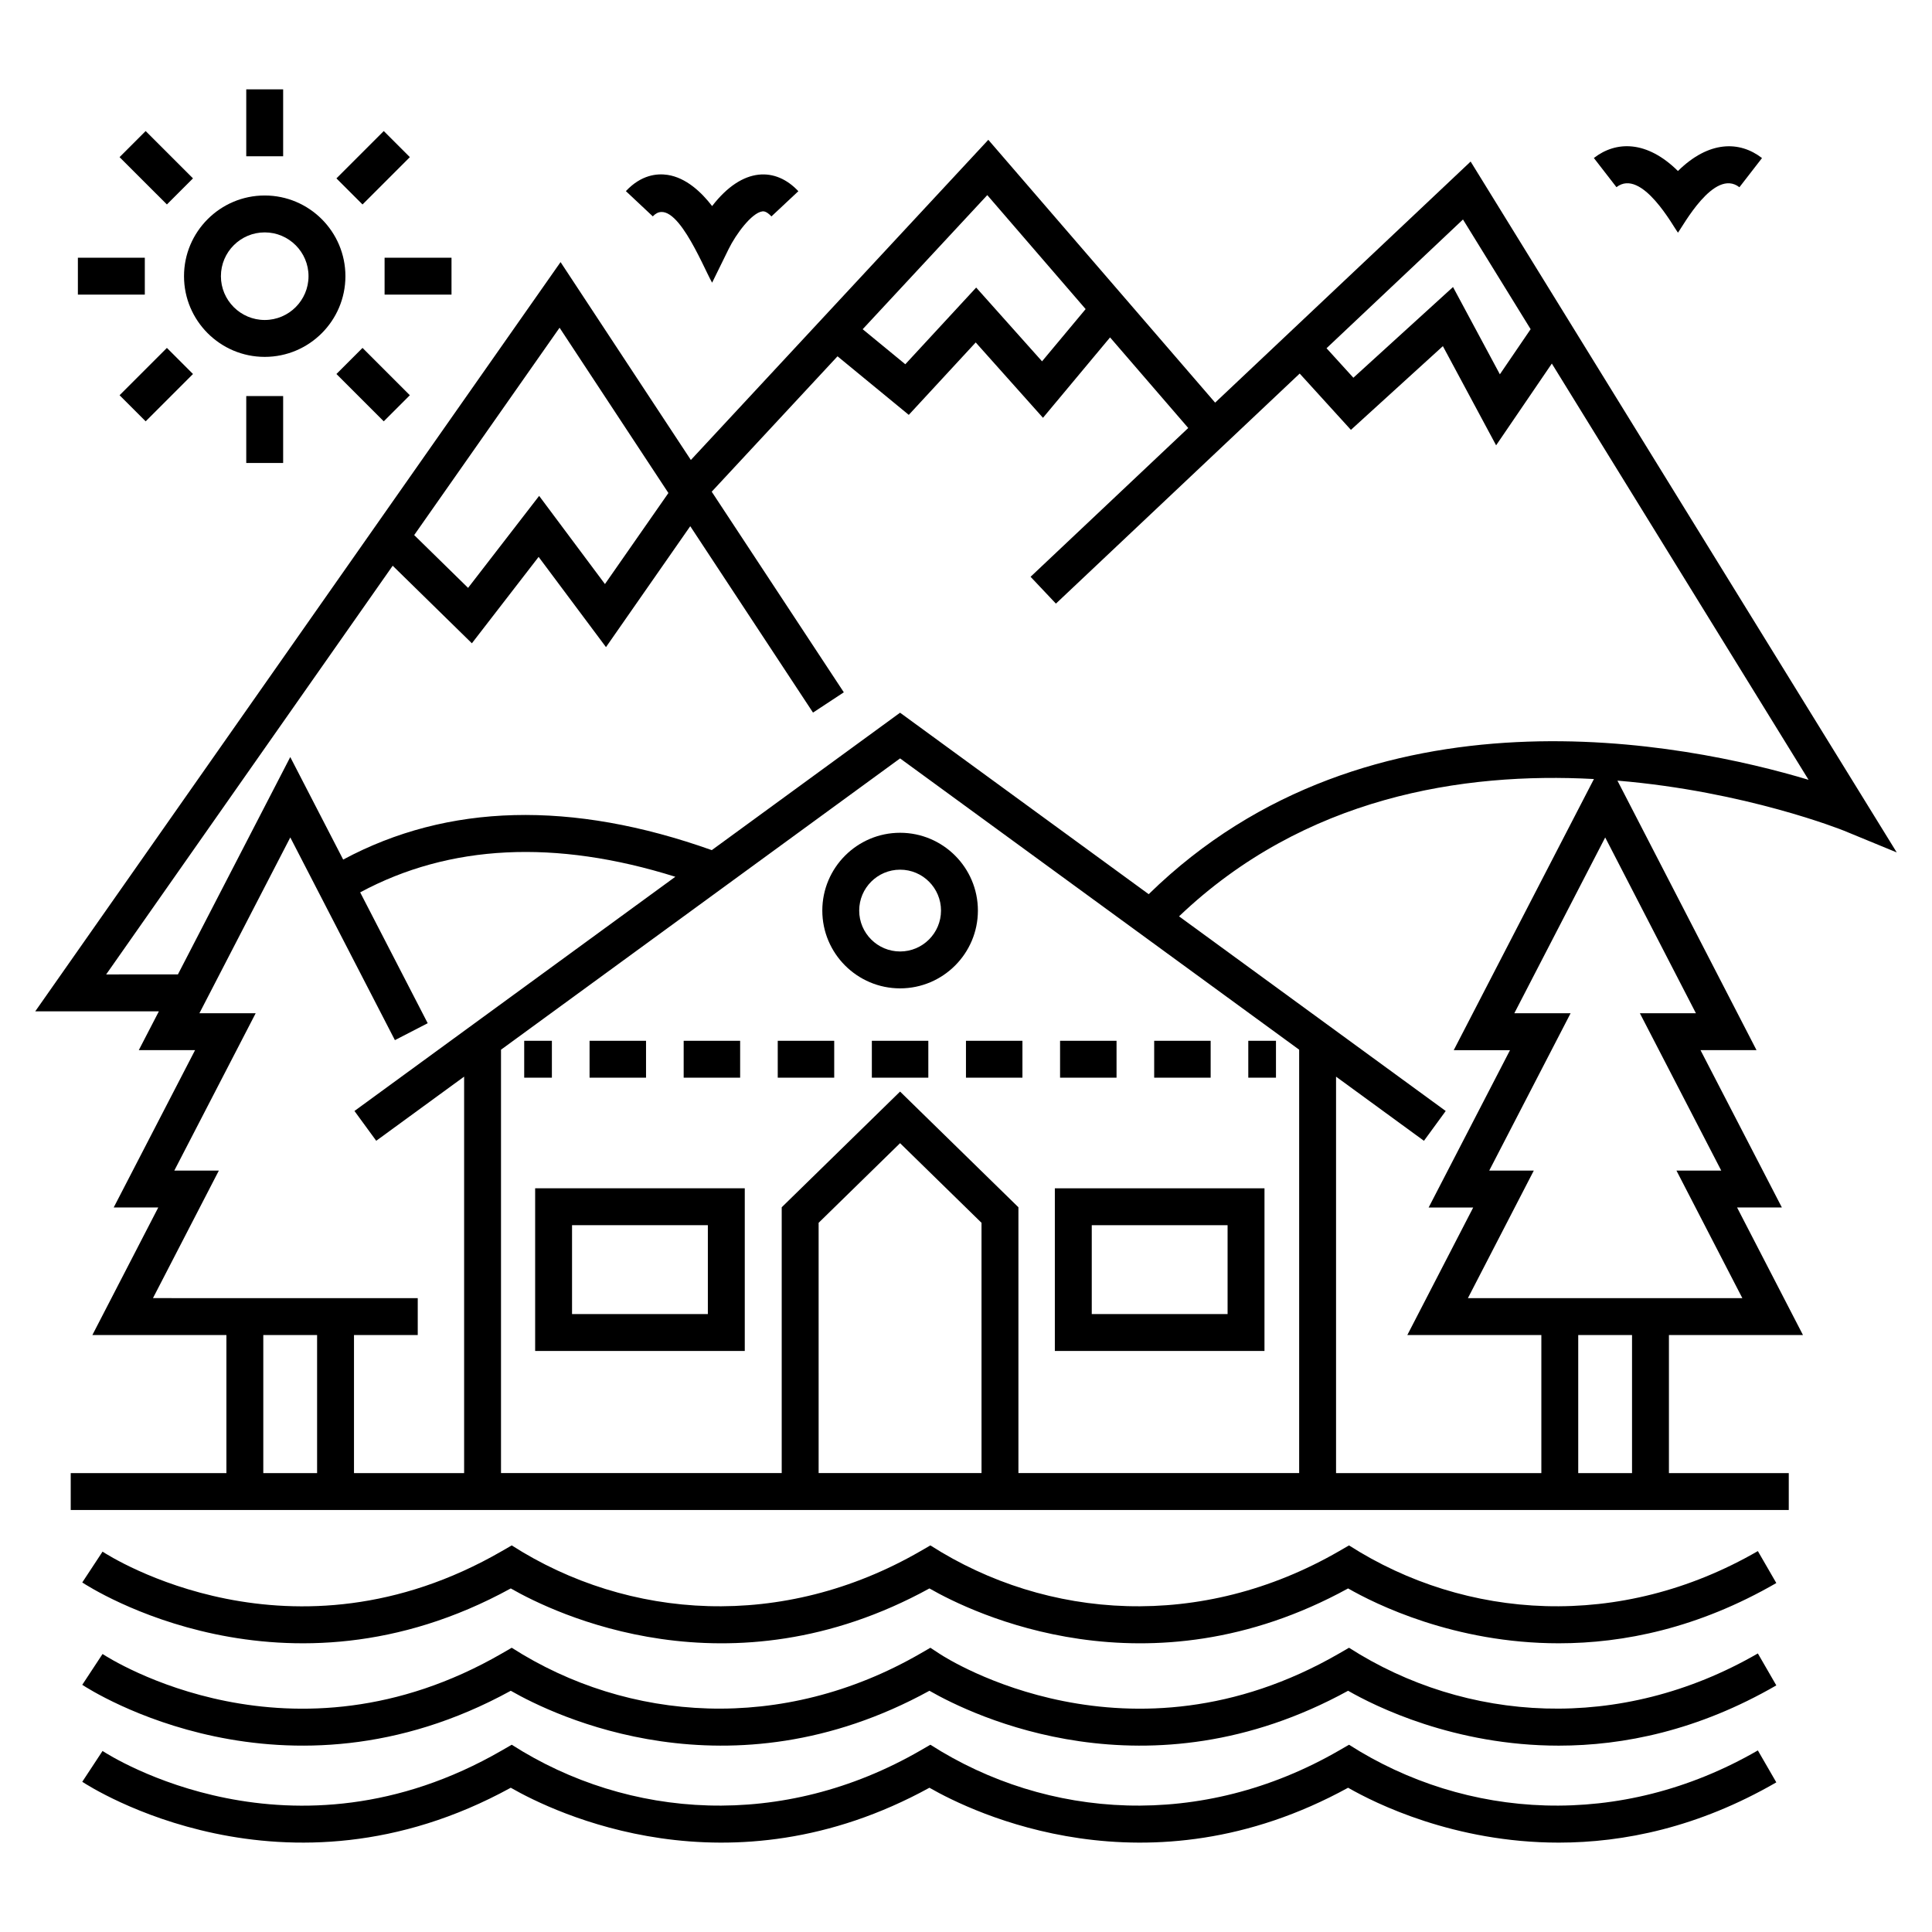 <?xml version="1.0" encoding="UTF-8"?>
<!-- Uploaded to: ICON Repo, www.iconrepo.com, Generator: ICON Repo Mixer Tools -->
<svg fill="#000000" width="800px" height="800px" version="1.1" viewBox="144 144 512 512" xmlns="http://www.w3.org/2000/svg">
 <g>
  <path d="m285.82 502.02h55.551v-43.113h-55.551zm9.777-33.336h35.992v23.559h-35.992z"/>
  <path d="m479.1 458.91h-55.555v43.113h55.555l0.004-43.113zm-9.777 33.336h-35.996v-23.559h35.996z"/>
  <path d="m361.92 385.31c0 11.367 9.25 20.617 20.617 20.617 11.367 0 20.617-9.25 20.617-20.617 0-11.367-9.25-20.617-20.617-20.617-11.367 0-20.617 9.25-20.617 20.617zm31.457 0c0 5.977-4.859 10.84-10.84 10.84-5.981 0-10.84-4.863-10.84-10.84 0-5.977 4.859-10.836 10.84-10.836 5.981-0.004 10.84 4.859 10.84 10.836z"/>
  <path d="m235.54 217.19c0-11.793-9.594-21.383-21.387-21.383-11.793 0-21.387 9.594-21.387 21.383 0 11.793 9.594 21.387 21.387 21.387 11.797 0 21.387-9.594 21.387-21.387zm-21.387 11.609c-6.398 0-11.609-5.207-11.609-11.609 0-6.398 5.211-11.605 11.609-11.605 6.398 0 11.609 5.207 11.609 11.605 0 6.402-5.211 11.609-11.609 11.609z"/>
  <path d="m209.26 167.68h9.777v17.734h-9.777z"/>
  <path d="m182.6 178.73 12.543 12.539-6.914 6.914-12.543-12.539z"/>
  <path d="m188.23 236.2 6.914 6.914-12.543 12.543-6.914-6.914z"/>
  <path d="m209.26 248.96h9.777v17.734h-9.777z"/>
  <path d="m240.07 236.2 12.543 12.543-6.914 6.914-12.543-12.543z"/>
  <path d="m245.92 212.3h17.734v9.777h-17.734z"/>
  <path d="m164.64 212.3h17.738v9.777h-17.738z"/>
  <path d="m245.7 178.73 6.914 6.914-12.543 12.543-6.914-6.914z"/>
  <path d="m279.36 592.07c11.406 6.543 57.82 29.164 110.95 0 11.406 6.543 57.812 29.164 110.95 0 7.156 4.106 28.094 14.543 55.836 14.543 17.16-0.004 36.934-4 57.645-15.969l-4.891-8.465c-36.543 21.117-77.434 18.277-108.35-1.508l-2.602 1.508c-55.691 32.18-103.8 1.473-105.82 0.145l-2.519-1.652-2.606 1.508c-36.609 21.152-77.492 18.23-108.34-1.508l-2.606 1.508c-55.699 32.184-103.8 1.469-105.83 0.145l-5.375 8.168c2.188 1.445 53.586 34.492 113.56 1.578z"/>
  <path d="m279.36 617.77c11.406 6.543 57.82 29.168 110.95 0 11.406 6.543 57.812 29.168 110.95 0 7.156 4.106 28.094 14.543 55.836 14.543 17.16-0.004 36.934-4 57.645-15.969l-4.891-8.465c-36.531 21.109-77.422 18.285-108.35-1.508l-2.602 1.508c-36.504 21.098-77.391 18.297-108.34-1.508l-2.606 1.508c-36.504 21.098-77.391 18.297-108.34-1.508l-2.606 1.508c-55.699 32.188-103.8 1.469-105.83 0.145l-5.375 8.168c2.191 1.441 53.59 34.496 113.56 1.578z"/>
  <path d="m279.36 564.95c11.406 6.543 57.82 29.168 110.95 0 11.406 6.543 57.812 29.168 110.95 0 7.156 4.106 28.094 14.543 55.836 14.539 17.16 0 36.934-4 57.645-15.969l-4.891-8.465c-36.527 21.105-77.418 18.285-108.35-1.508l-2.602 1.508c-36.504 21.094-77.391 18.297-108.34-1.508l-2.606 1.508c-36.504 21.094-77.391 18.297-108.34-1.508l-2.606 1.508c-55.699 32.184-103.8 1.469-105.83 0.145l-5.375 8.168c2.191 1.445 53.59 34.496 113.56 1.582z"/>
  <path d="m180.78 422.3h14.914l-21.562 41.695h11.809l-17.461 33.801h35.52v36.594h-41.258v9.777h455.3v-9.777h-31.758v-36.594h35.52l-17.461-33.801h11.871l-21.562-41.695h14.844l-36.859-71.426c34 2.844 59.547 13.07 60.078 13.289l13.938 5.738-112.92-183.09-67.711 63.891-60.109-69.652-78.828 84.848-34.531-52.441-139.21 198.55h32.762zm32.996 112.09v-36.594h14.258v36.594zm24.035-36.594h16.895v-9.777h-50.711l-19.457-0.004 17.461-33.801h-11.805l21.562-41.695h-14.91l24.086-46.59 27.723 53.719 8.691-4.484-17.895-34.68c23.664-12.723 51.703-14.109 83.52-4.133l-85.035 62.07 5.769 7.898 23.293-17v105.07h-29.184zm250.48-75.617v112.2h-74.398v-70.441l-31.363-30.66-31.367 30.66v70.438l-74.391 0.004v-112.2l105.76-77.195zm-84.176 112.2h-43.168l-0.004-66.324 21.586-21.102 21.582 21.102zm172.39 0.016h-14.258v-36.594h14.258zm23.645-80.176h-11.871l17.461 33.801h-72.73l17.461-33.801h-11.809l21.562-41.695h-14.914l24.086-46.59 24.043 46.59h-14.852zm-70.895-31.914h14.914l-21.562 41.695h11.809l-17.461 33.801h35.52v36.594h-54.406v-105.07l23.293 17 5.769-7.898-70.672-51.586c33.285-31.758 75.273-38.262 109.95-36.391zm20.379-191.07-8.152 11.961-12.418-23.133-26.406 24.039-7.113-7.816 36.16-34.121zm-117.93-5.324-11.551 13.844-17.457-19.551-18.781 20.328-11.297-9.285 33.02-35.539zm-110.57 48.742-16.816 24.129-17.441-23.367-18.832 24.379-14.281-13.992 38.527-54.953zm-149 127.58 75.934-108.31 20.984 20.555 17.688-22.895 17.852 23.91 22.332-32.047 32.531 49.398 8.164-5.375-35.008-53.164 33.34-35.883 18.883 15.523 17.738-19.195 17.828 19.973 17.777-21.309 20.719 24.008-41.785 39.43 6.715 7.113 64.605-60.969 13.574 14.922 24.371-22.188 14.109 26.285 14.766-21.668 68.035 110.31c-32.133-9.641-116.22-27.09-174.87 30.312l-65.891-48.094-49.895 36.418c-37.141-13.211-69.969-12.371-97.684 2.504l-14.023-27.172-29.773 57.602z"/>
  <path d="m282.92 419.82h7.336v9.777h-7.336z"/>
  <path d="m300.24 419.82h14.965v9.777h-14.965z"/>
  <path d="m325.18 419.82h14.965v9.777h-14.965z"/>
  <path d="m449.87 419.82h14.965v9.777h-14.965z"/>
  <path d="m399.99 419.82h14.965v9.777h-14.965z"/>
  <path d="m375.05 419.82h14.965v9.777h-14.965z"/>
  <path d="m424.93 419.82h14.965v9.777h-14.965z"/>
  <path d="m350.11 419.82h14.965v9.777h-14.965z"/>
  <path d="m474.81 419.82h7.336v9.777h-7.336z"/>
  <path d="m332.72 198.61c-2.844-3.695-6.894-7.519-11.816-8.266-2.805-0.422-6.984-0.016-11.039 4.305l7.133 6.691c5.672-6.031 13.191 13.109 15.719 17.574l4.394-8.949c1.914-3.894 6.062-9.52 8.887-9.941 0.273-0.035 1.035-0.168 2.441 1.328l7.133-6.684c-5.938-6.336-14.695-6.637-22.852 3.941z"/>
  <path d="m588.67 189.32c-8.211-8.117-16.371-8.031-22.281-3.449l5.988 7.731c6.711-5.199 15.238 10.738 16.293 12.059 1.25-1.578 9.586-17.234 16.293-12.043l5.988-7.731c-5.93-4.59-14.062-4.66-22.281 3.434z"/>
 </g>
</svg>